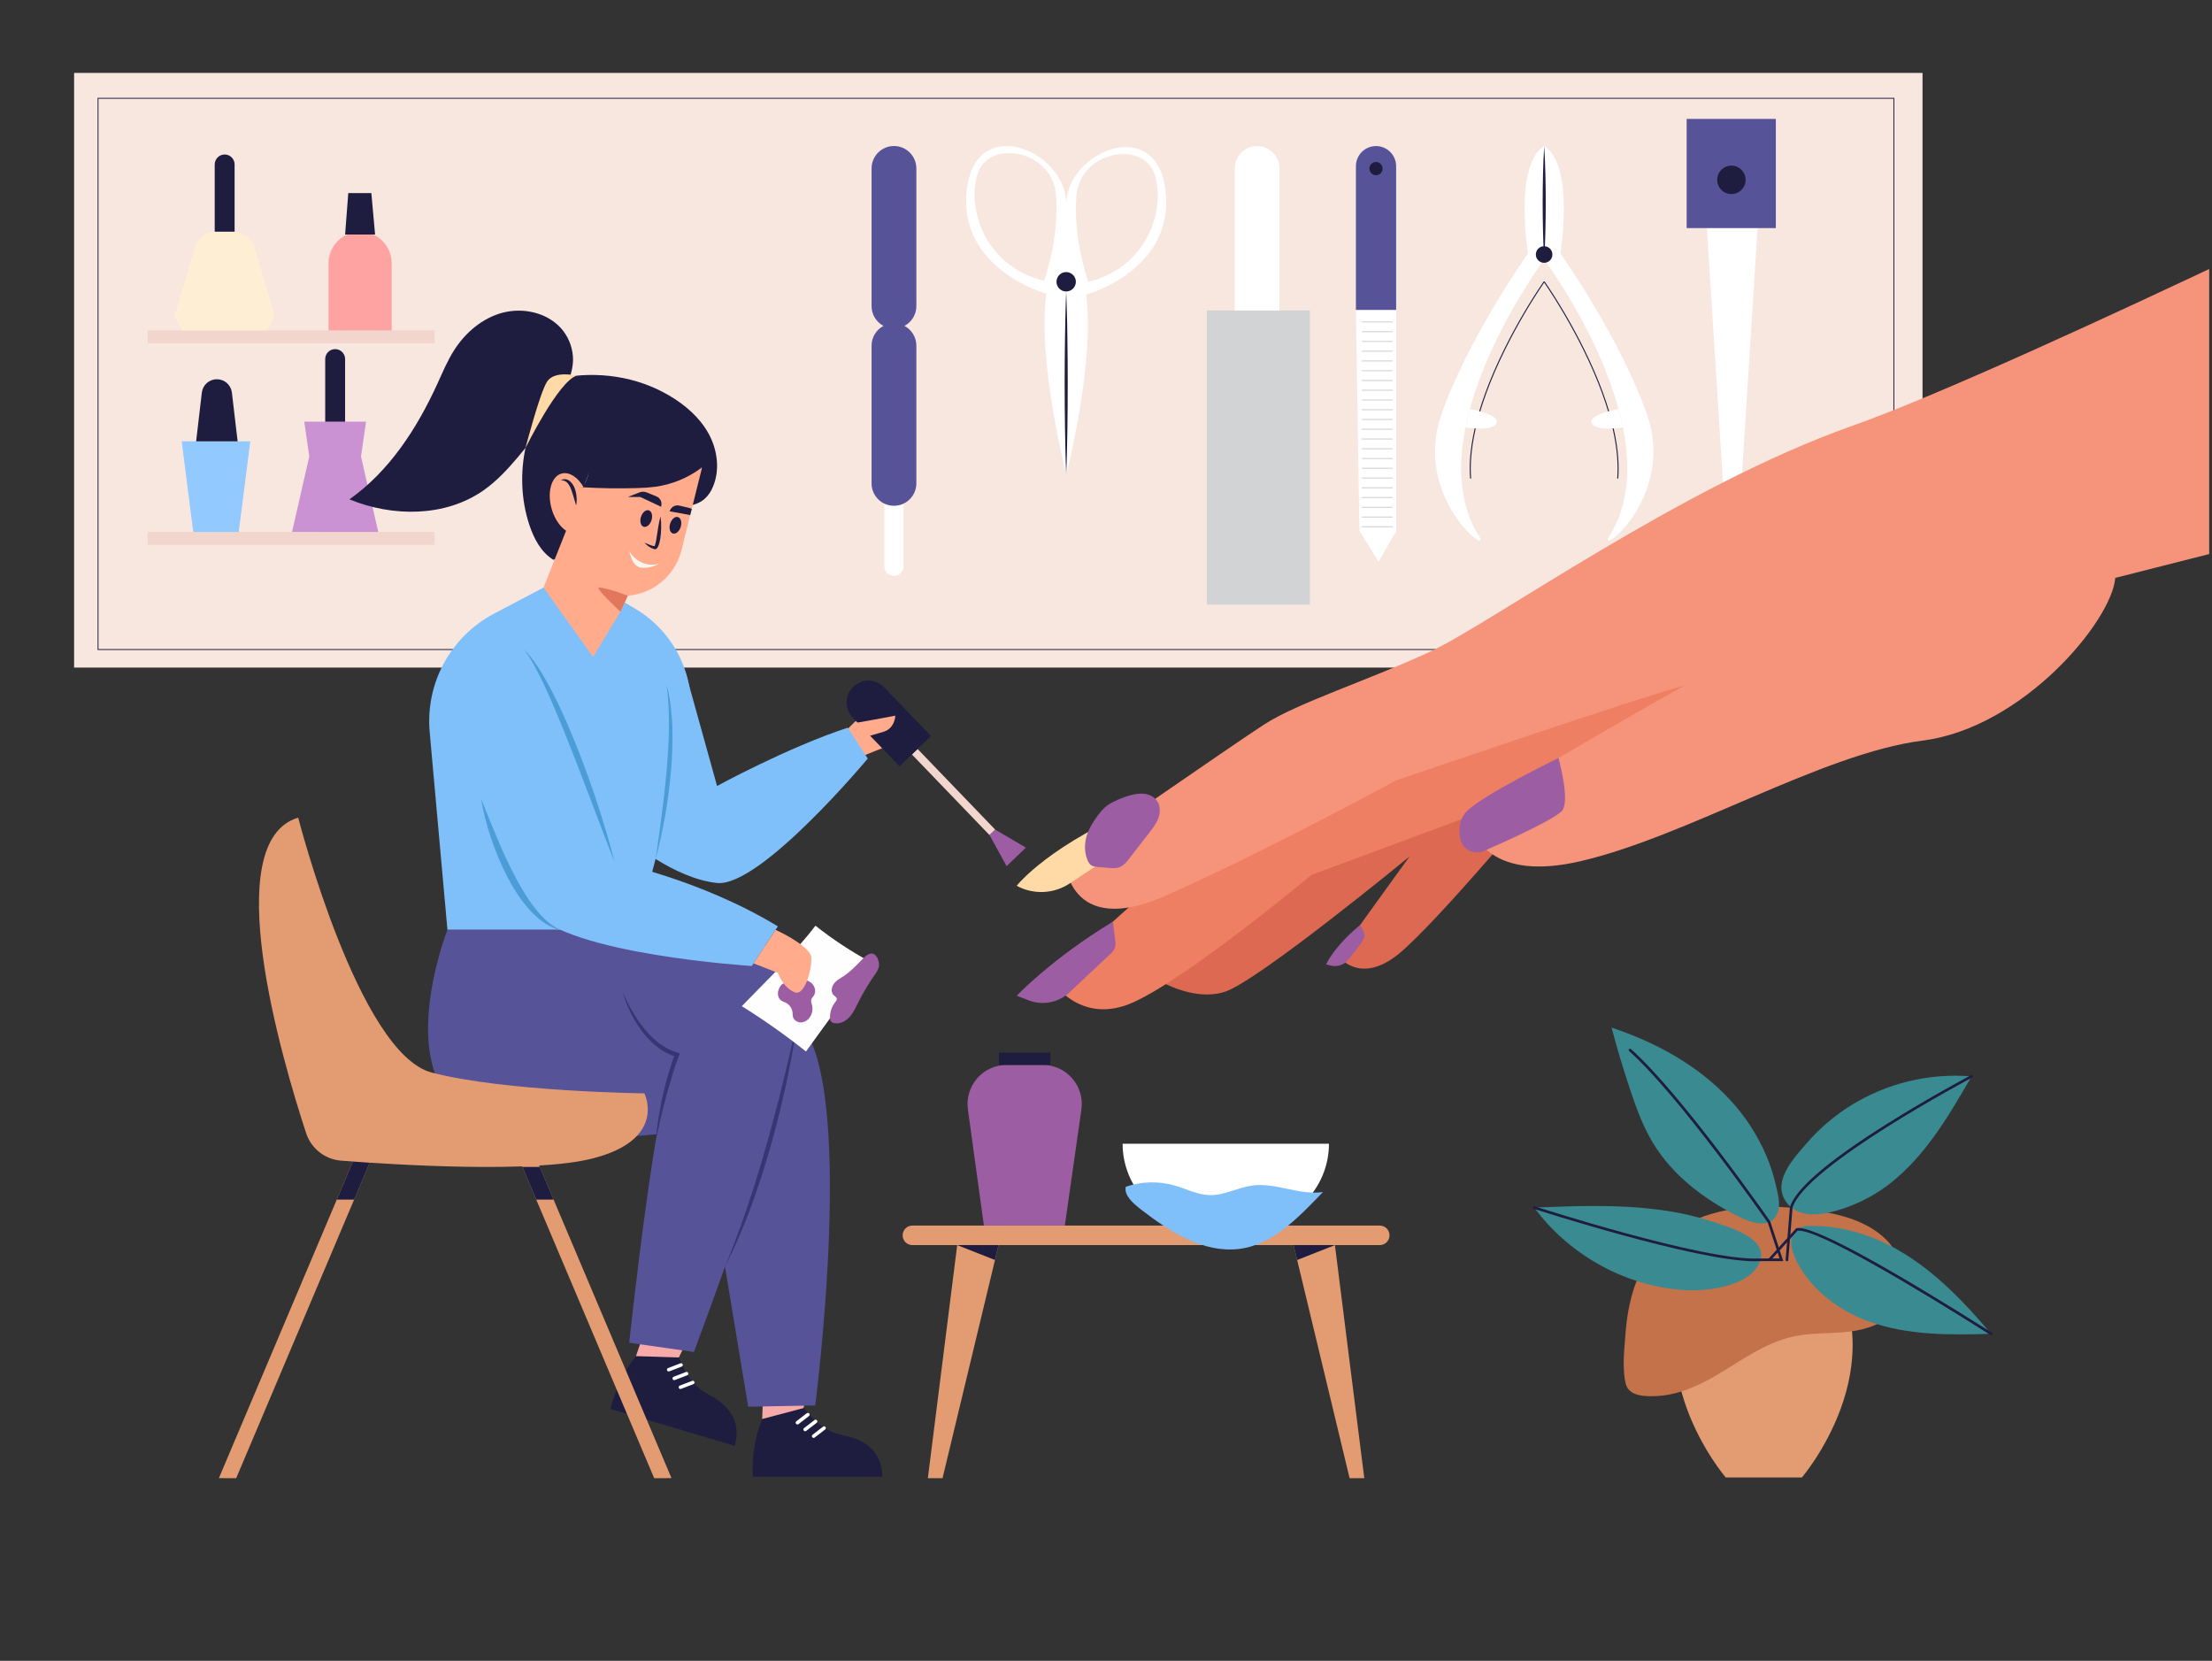 <?xml version="1.0" encoding="utf-8"?>
<!-- Generator: Adobe Illustrator 26.0.2, SVG Export Plug-In . SVG Version: 6.00 Build 0)  -->
<svg version="1.1" id="Layer_1" xmlns="http://www.w3.org/2000/svg" xmlns:xlink="http://www.w3.org/1999/xlink" x="0px" y="0px"
	 viewBox="0 0 1023 768" style="enable-background:new 0 0 1023 768;" xml:space="preserve">
<rect x="0" y="0" width="1023" height="768" fill="#333333" stroke="none"/>
<style type="text/css">
	.st0{clip-path:url(#SVGID_00000094584741653658327280000010081198801894749066_);}
	.st1{fill:#9C5DA3;}
	.st2{fill:#1E1D3F;}
	.st3{fill:#E39C72;}
	.st4{fill:#FFFFFF;}
	.st5{fill:#7FC0FA;}
	.st6{fill:#C47249;}
	.st7{fill:#3A8A91;}
	.st8{fill:#F8E7DF;}
	.st9{fill:#D1D3D4;}
	.st10{fill:#565398;}
	.st11{fill:#F2D5CD;}
	.st12{fill:#FEEED4;}
	.st13{fill:#FFA2A2;}
	.st14{fill:#92C9FF;}
	.st15{fill:#CB92D3;}
	.st16{fill:#DD6952;}
	.st17{fill:#EE7F62;}
	.st18{fill:#F5947B;}
	.st19{fill:#FFDAA6;}
	.st20{fill:#FFAB8C;}
	.st21{fill:#F8AAAA;}
	.st22{fill:#363674;}
	.st23{fill:#E2775B;}
	.st24{fill:#FCF5F2;}
	.st25{fill:#4C9CD8;}
	.st26{fill:#FEFEFE;}
</style>
<g>
	<defs>
		<rect id="SVGID_1_" x="-76.93" y="-47.44" width="1098.63" height="824.44"/>
	</defs>
	<clipPath id="SVGID_00000029020206171357705170000008175087305021225103_">
		<use xlink:href="#SVGID_1_"  style="overflow:visible;"/>
	</clipPath>
	<g style="clip-path:url(#SVGID_00000029020206171357705170000008175087305021225103_);">
		<path class="st1" d="M492.46,566.72h-37.43l-7.4-53.74c-0.35-2.56-0.15-5.16,0.59-7.64s2-4.76,3.69-6.71
			c1.7-1.95,3.79-3.51,6.14-4.58c2.35-1.07,4.9-1.63,7.48-1.63h16.68c2.59,0,5.15,0.56,7.51,1.63c2.36,1.08,4.46,2.65,6.16,4.61
			c1.7,1.96,2.95,4.26,3.69,6.75c0.73,2.49,0.92,5.1,0.55,7.67L492.46,566.72z"/>
		<path class="st2" d="M485.8,486.74h-23.81v5.69h23.81V486.74z"/>
		<path class="st3" d="M638.1,575.75H421.96c-1.2,0-2.34-0.48-3.19-1.32c-0.84-0.85-1.32-1.99-1.32-3.19c0-0.59,0.12-1.18,0.34-1.73
			c0.23-0.55,0.56-1.05,0.98-1.47c0.42-0.42,0.92-0.75,1.46-0.98c0.55-0.23,1.14-0.34,1.73-0.34H638.1c0.59,0,1.18,0.12,1.73,0.34
			c0.55,0.23,1.05,0.56,1.47,0.98c0.42,0.42,0.75,0.92,0.98,1.47c0.23,0.55,0.34,1.14,0.34,1.73c0,0.59-0.12,1.18-0.35,1.73
			c-0.23,0.55-0.56,1.05-0.98,1.46c-0.42,0.42-0.92,0.75-1.47,0.98C639.28,575.63,638.69,575.75,638.1,575.75z"/>
		<path class="st3" d="M442.69,575.75l-13.58,107.78h6.79l25.91-107.78H442.69z"/>
		<path class="st3" d="M617.37,575.75l13.58,107.78h-6.79l-25.91-107.78H617.37z"/>
		<path class="st2" d="M442.69,575.75h19.12l-1.66,6.89L442.69,575.75z"/>
		<path class="st2" d="M617.37,575.75h-19.12l1.65,6.89L617.37,575.75z"/>
		<path class="st4" d="M519.18,528.88h95.43c0,10.04-3.98,19.66-11.08,26.76c-7.09,7.1-16.71,11.08-26.74,11.08H557
			c-10.03,0-19.65-3.99-26.74-11.08C523.17,548.54,519.18,538.92,519.18,528.88L519.18,528.88z"/>
		<path class="st5" d="M520.64,548.77c7.22-2.47,15.03-2.7,22.38-0.64c5.53,1.56,10.81,4.4,16.54,4.51
			c6.76,0.12,13.02-3.57,19.7-4.45c10.87-1.43,21.74,4.65,32.58,3.02c-10.96,11.34-23.05,24.39-38.7,26.3
			c-16.61,2.03-32.14-7.93-45.39-18.17C524.42,556.74,519.71,552.9,520.64,548.77z"/>
		<path class="st3" d="M844.7,582.56h-57.94c-32.79,49.29,11.35,100.64,11.35,100.64h35.22C833.33,683.2,877.46,631.85,844.7,582.56
			z"/>
		<path class="st6" d="M793.11,636.34c11.8-6.85,23.03-15.47,36.37-18.35c8.43-1.82,17.18-1.2,25.74-2.22
			c8.56-1.02,17.55-4.14,22.38-11.29c6.84-10.13,2.33-24.81-6.92-32.79c-9.25-7.98-21.84-10.73-33.95-12.34
			c-24.58-3.26-52.68-1.71-69.61,16.41c-10.42,11.15-14.3,26.38-15.39,41.24c-0.51,7.05-1.58,15.88,0.12,22.8
			c1.48,6.05,9.24,5.98,14.24,5.76C775.71,645.14,784.88,641.1,793.11,636.34z"/>
		<path class="st7" d="M855.65,511.38c16.76-10.48,36.45-15.27,56.15-13.65c-9.76,16.93-19.82,34.2-34.59,46.98
			c-6.24,5.44-13.38,9.77-21.08,12.8c-6.7,2.59-15.57,5.32-22.75,3.34c-5.77-1.59-10-6.74-9.47-12.86
			c0.61-7.04,6.99-13.99,11.41-19.09C841.2,522.08,848.05,516.18,855.65,511.38z"/>
		<path class="st7" d="M800.18,508.66c-14.68-15.92-34.31-26.67-54.87-33.47c2.56,9.62,5.42,19.16,8.57,28.62
			c2.82,8.45,5.89,16.88,10.47,24.51c9.15,15.23,23.77,26.24,39.44,34.1c5.7,2.85,15.46,6.64,18.43-2c1.34-3.9-0.1-8.8-0.99-12.66
			c-1.03-4.47-2.44-8.84-4.22-13.06C812.95,525.11,807.26,516.3,800.18,508.66z"/>
		<path class="st7" d="M767.92,559.49c-19.31-2.63-38.89-1.86-58.36-1.09c15.42,21.01,39.91,35.1,65.82,37.86
			c6.95,0.74,14.08,0.51,20.89-1.1c5.81-1.38,12.33-3.7,15.97-8.74c9.14-12.69-11.37-18.62-20.05-21.46
			C784.29,562.4,776.16,560.57,767.92,559.49z"/>
		<path class="st7" d="M878.91,578.65c16.35,9.65,29.67,23.61,41.93,38.12c-19.02,0.6-38.54,0.76-56.45-5.68
			c-13.46-4.83-26.04-14.06-32.93-26.8c-2.33-4.31-5.29-11.96-0.46-15.75c2.65-2.08,6.64-1.69,9.76-1.6
			c4.1,0.14,8.17,0.63,12.18,1.47C862.1,570.39,870.87,573.85,878.91,578.65z"/>
		<path class="st2" d="M811.43,583.21c-26.98,0-101.29-23.98-102.06-24.22c-0.15-0.05-0.28-0.16-0.36-0.31
			c-0.07-0.14-0.09-0.31-0.04-0.47s0.16-0.28,0.3-0.36c0.15-0.07,0.31-0.09,0.47-0.04c0.78,0.25,78.19,25.24,103.38,24.13h9.89
			l-5.42-16.53c-1.66-2.38-41.07-58.84-64.16-79.39c-0.06-0.05-0.11-0.12-0.14-0.19c-0.04-0.07-0.06-0.15-0.06-0.23
			c0-0.08,0.01-0.16,0.03-0.24c0.03-0.07,0.07-0.15,0.12-0.21c0.05-0.06,0.12-0.11,0.19-0.15c0.07-0.03,0.15-0.05,0.23-0.06
			c0.08-0.01,0.16,0.01,0.24,0.03c0.07,0.03,0.15,0.07,0.21,0.12c23.6,20.98,64,79.09,64.41,79.67l0.05,0.07l6.01,18.32h-11.55
			C812.6,583.21,812.03,583.21,811.43,583.21z"/>
		<path class="st2" d="M920.85,617.38c-0.11,0-0.23-0.03-0.32-0.09c-0.45-0.27-1.35-0.84-2.64-1.66
			c-28.51-17.95-77.47-47.74-86.57-46.52l-12.58,13.84c-0.11,0.1-0.26,0.16-0.41,0.16s-0.3-0.05-0.41-0.16
			c-0.11-0.1-0.18-0.24-0.2-0.4c-0.01-0.15,0.03-0.3,0.12-0.43l12.86-14.16l0.2-0.04c8.54-1.67,52.39,24.43,87.65,46.65
			c1.29,0.82,2.19,1.38,2.64,1.65c0.14,0.09,0.24,0.22,0.27,0.38c0.04,0.16,0.01,0.32-0.07,0.46c-0.05,0.09-0.13,0.16-0.22,0.22
			C921.05,617.35,920.95,617.38,920.85,617.38z"/>
		<path class="st2" d="M826.42,583.21h-0.03c-0.08-0.01-0.16-0.03-0.23-0.07c-0.07-0.04-0.14-0.09-0.19-0.15
			c-0.05-0.06-0.09-0.13-0.12-0.21c-0.02-0.08-0.03-0.16-0.03-0.24l1.99-24.36l0.02-0.06c2.54-8.33,17.42-21.13,44.22-38.03
			c19.89-12.54,39.29-22.8,39.47-22.91c0.07-0.04,0.15-0.07,0.23-0.08c0.08-0.01,0.17-0.01,0.25,0.01c0.08,0.02,0.15,0.06,0.22,0.11
			c0.07,0.05,0.12,0.12,0.16,0.19c0.04,0.07,0.06,0.15,0.07,0.24c0.01,0.08-0.01,0.17-0.03,0.25c-0.03,0.08-0.07,0.15-0.13,0.21
			c-0.06,0.06-0.12,0.11-0.2,0.15c-0.77,0.41-77.06,40.85-83.08,60.15l-1.98,24.23c-0.01,0.15-0.08,0.29-0.2,0.4
			C826.72,583.15,826.57,583.21,826.42,583.21z"/>
		<path class="st2" d="M525.04,70.64c2.11,0,3.82-1.71,3.82-3.82c0-2.11-1.71-3.82-3.82-3.82s-3.82,1.71-3.82,3.82
			C521.22,68.93,522.93,70.64,525.04,70.64z"/>
		<path class="st8" d="M889.13,33.72H34.27v274.98h854.86V33.72z"/>
		<path class="st4" d="M447.05,88.32c-3.69,36.39,36.83,47.45,36.83,47.45c-4.14,31.79,9.21,83.39,9.21,83.39V94.31
			C493.09,69.43,450.73,51.92,447.05,88.32z M482.86,129.85c-28.11-6.86-35.98-34.65-30.52-50.08c5.47-15.43,34.28-10.29,36,10.15
			C490.05,110.36,482.86,129.84,482.86,129.85L482.86,129.85z"/>
		<path class="st4" d="M493.09,94.77v124.87c0,0,13.35-51.6,9.21-83.39c0,0,40.52-11.06,36.83-47.45
			C535.45,52.41,493.09,69.9,493.09,94.77z M497.85,90.37c1.71-20.44,30.52-25.58,35.99-10.15c5.48,15.43-2.4,43.23-30.52,50.08
			C503.33,130.3,496.13,110.81,497.85,90.37z"/>
		<path class="st2" d="M497.44,131.33c0.57-2.41-0.92-4.83-3.33-5.4c-2.41-0.57-4.83,0.92-5.39,3.34c-0.57,2.41,0.92,4.83,3.33,5.4
			C494.45,135.23,496.87,133.74,497.44,131.33z"/>
		<path class="st2" d="M493.09,134.8c0.16,3.53,0.23,7.07,0.35,10.58c0.12,3.52,0.15,7.07,0.2,10.59c0.05,3.52,0.08,7.07,0.12,10.61
			l0.04,10.59l-0.04,10.61c-0.04,3.53-0.05,7.07-0.11,10.59c-0.07,3.52-0.12,7.07-0.21,10.59c-0.09,3.52-0.18,7.07-0.35,10.59
			c-0.16-3.53-0.23-7.07-0.34-10.59c-0.11-3.52-0.16-7.07-0.21-10.59c-0.05-3.51-0.08-7.07-0.12-10.59l-0.04-10.61l0.04-10.59
			c0.04-3.54,0.05-7.07,0.12-10.61c0.07-3.53,0.12-7.07,0.2-10.59C492.83,141.86,492.93,138.33,493.09,134.8z"/>
		<path class="st4" d="M591.72,77.87c0-5.71-4.63-10.34-10.33-10.34c-5.7,0-10.33,4.63-10.33,10.34v171.55
			c0,5.71,4.63,10.34,10.33,10.34c5.7,0,10.33-4.63,10.33-10.34V77.87z"/>
		<path class="st9" d="M605.78,143.56h-47.65v136.02h47.65V143.56z"/>
		<path class="st10" d="M645.68,143.41h-18.6V76.84c0-2.47,0.98-4.83,2.72-6.57c1.74-1.74,4.1-2.73,6.57-2.73
			c2.47,0,4.83,0.98,6.58,2.73c1.74,1.75,2.73,4.11,2.73,6.58L645.68,143.41z"/>
		<path class="st4" d="M645.68,245.66l-8.13,14.09l-8.86-14.4l-1.61-101.94h18.6V245.66z"/>
		<path class="st2" d="M636.38,81.02c1.69,0,3.06-1.37,3.06-3.06c0-1.69-1.37-3.06-3.06-3.06c-1.69,0-3.06,1.37-3.06,3.06
			C633.32,79.65,634.69,81.02,636.38,81.02z"/>
		<path class="st9" d="M644.04,148.63h-14.21v0.47h14.21V148.63z"/>
		<path class="st9" d="M644.04,153.14h-14.21v0.47h14.21V153.14z"/>
		<path class="st9" d="M644.04,157.65h-14.21v0.47h14.21V157.65z"/>
		<path class="st9" d="M644.04,162.16h-14.21v0.47h14.21V162.16z"/>
		<path class="st9" d="M644.04,166.67h-14.21v0.47h14.21V166.67z"/>
		<path class="st9" d="M644.04,171.19h-14.21v0.47h14.21V171.19z"/>
		<path class="st9" d="M644.04,175.7h-14.21v0.47h14.21V175.7z"/>
		<path class="st9" d="M644.04,180.21h-14.21v0.47h14.21V180.21z"/>
		<path class="st9" d="M644.04,184.72h-14.21v0.47h14.21V184.72z"/>
		<path class="st9" d="M644.04,189.23h-14.21v0.47h14.21V189.23z"/>
		<path class="st9" d="M644.04,193.74h-14.21v0.47h14.21V193.74z"/>
		<path class="st9" d="M644.04,198.25h-14.21v0.47h14.21V198.25z"/>
		<path class="st9" d="M644.04,202.77h-14.21v0.47h14.21V202.77z"/>
		<path class="st9" d="M644.04,207.28h-14.21v0.47h14.21V207.28z"/>
		<path class="st9" d="M644.04,211.79h-14.21v0.47h14.21V211.79z"/>
		<path class="st9" d="M644.04,216.3h-14.21v0.47h14.21V216.3z"/>
		<path class="st9" d="M644.04,220.81h-14.21v0.47h14.21V220.81z"/>
		<path class="st9" d="M644.04,225.33h-14.21v0.47h14.21V225.33z"/>
		<path class="st9" d="M644.04,229.84h-14.21v0.47h14.21V229.84z"/>
		<path class="st9" d="M644.04,234.35h-14.21v0.47h14.21V234.35z"/>
		<path class="st9" d="M644.04,238.86h-14.21v0.47h14.21V238.86z"/>
		<path class="st9" d="M644.04,243.37h-14.21v0.47h14.21V243.37z"/>
		<path class="st4" d="M409.02,227.47h8.84v34.37c0,1.17-0.47,2.3-1.29,3.13c-0.83,0.83-1.95,1.3-3.13,1.3
			c-1.17,0-2.3-0.47-3.13-1.3c-0.83-0.83-1.29-1.96-1.29-3.13V227.47z"/>
		<path class="st10" d="M423.79,141.57V77.89c0-1.36-0.27-2.71-0.79-3.97c-0.52-1.26-1.28-2.4-2.25-3.36
			c-0.96-0.96-2.1-1.73-3.36-2.25c-1.26-0.52-2.6-0.79-3.96-0.79c-1.36,0-2.71,0.27-3.96,0.79c-1.26,0.52-2.4,1.28-3.36,2.25
			c-0.96,0.96-1.72,2.1-2.24,3.36c-0.52,1.26-0.79,2.6-0.79,3.96v63.67c0,1.88,0.51,3.73,1.48,5.34c0.97,1.61,2.36,2.93,4.02,3.81
			c-1.66,0.88-3.05,2.2-4.02,3.81c-0.97,1.61-1.48,3.46-1.48,5.34v63.68c0,2.75,1.09,5.38,3.03,7.32c1.94,1.94,4.57,3.03,7.32,3.03
			c1.36,0,2.71-0.27,3.96-0.79c1.26-0.52,2.4-1.28,3.36-2.25c0.96-0.96,1.73-2.1,2.25-3.36c0.52-1.26,0.79-2.61,0.79-3.97v-63.66
			c0-1.88-0.51-3.73-1.48-5.34c-0.97-1.61-2.36-2.93-4.02-3.81c1.66-0.88,3.05-2.2,4.02-3.81
			C423.28,145.29,423.79,143.45,423.79,141.57z"/>
		<path class="st4" d="M714.16,67.53v52.43c0,0-60.68,81.61-29.53,128.97c0.08,0.12,0.12,0.27,0.11,0.42
			c-0.01,0.15-0.07,0.29-0.18,0.4c-0.1,0.11-0.24,0.18-0.38,0.21c-0.15,0.02-0.3,0-0.43-0.07c-7.36-3.92-27.36-28.13-17.34-57.56
			c11.98-35.2,40.28-75.18,40.28-75.18S699.94,76.33,714.16,67.53z"/>
		<path class="st4" d="M714.16,67.53v52.43c0,0,60.68,81.61,29.53,128.97c-0.08,0.12-0.12,0.27-0.11,0.42
			c0.01,0.15,0.07,0.29,0.18,0.4c0.1,0.11,0.23,0.18,0.38,0.21c0.15,0.02,0.3,0,0.43-0.07c7.36-3.92,27.36-28.13,17.34-57.56
			c-11.97-35.2-40.28-75.18-40.28-75.18S728.38,76.33,714.16,67.53z"/>
		<path class="st2" d="M714.16,67.53c0.29,4.37,0.44,8.74,0.55,13.11c0.07,2.19,0.08,4.37,0.12,6.55l0.04,6.55l-0.04,6.55
			c-0.04,2.19-0.05,4.37-0.12,6.55c-0.1,4.37-0.26,8.74-0.55,13.11c-0.29-4.37-0.45-8.74-0.55-13.11c-0.07-2.18-0.08-4.37-0.12-6.55
			l-0.04-6.55l0.04-6.55c0.04-2.19,0.05-4.37,0.12-6.55C713.72,76.27,713.87,71.9,714.16,67.53z"/>
		<path class="st2" d="M714.12,121.53c2.12,0,3.83-1.72,3.83-3.84c0-2.12-1.72-3.84-3.83-3.84c-2.12,0-3.83,1.72-3.83,3.84
			C710.29,119.81,712,121.53,714.12,121.53z"/>
		<path class="st2" d="M679.9,221.29c-0.91-10.93,1.1-30.22,15.83-59.97c5.35-10.8,11.43-21.22,18.21-31.19l0.38,0.27
			c-6.76,9.95-12.83,20.36-18.17,31.14c-14.68,29.66-16.68,48.86-15.78,59.72L679.9,221.29z"/>
		<path class="st4" d="M679.77,189.16c0,0,14.24,2.42,12.33,6.52c-1.91,4.09-14.34,1.95-14.34,1.95L679.77,189.16z"/>
		<path class="st2" d="M748.39,221.29l-0.47-0.04c0.9-10.88-1.1-30.07-15.78-59.72c-5.34-10.78-11.41-21.19-18.17-31.14l0.38-0.27
			c6.78,9.97,12.86,20.39,18.21,31.19C747.29,191.08,749.3,210.36,748.39,221.29z"/>
		<path class="st4" d="M748.51,189.16c0,0-14.24,2.42-12.33,6.52c1.91,4.09,14.34,1.95,14.34,1.95L748.51,189.16z"/>
		<path class="st4" d="M801.12,67.53l-14.09,0.46l14.09,222.98L815.2,67.99L801.12,67.53z"/>
		<path class="st10" d="M821.28,54.99h-41.24v50.48h41.24V54.99z"/>
		<path class="st2" d="M800.74,89.73c3.63,0,6.57-2.94,6.57-6.57c0-3.63-2.94-6.58-6.57-6.58c-3.63,0-6.57,2.94-6.57,6.58
			C794.17,86.79,797.11,89.73,800.74,89.73z"/>
		<path class="st11" d="M200.99,152.75H68.33v5.95h132.66V152.75z"/>
		<path class="st11" d="M200.99,245.97H68.33v5.95h132.66V245.97z"/>
		<path class="st12" d="M117.66,114.41c-0.62-2.11-1.91-3.95-3.67-5.27c-1.76-1.31-3.9-2.02-6.09-2.02h-8
			c-2.2,0-4.33,0.71-6.09,2.02c-1.76,1.31-3.05,3.16-3.67,5.27l-9.43,31.94l3.6,6.41h39.21l3.6-6.41L117.66,114.41z"/>
		<path class="st2" d="M108.5,107.13h-9.2V76.06c0-0.61,0.12-1.21,0.35-1.77c0.23-0.56,0.57-1.07,1-1.5c0.43-0.43,0.94-0.77,1.49-1
			c0.56-0.23,1.16-0.35,1.76-0.35c1.22,0,2.39,0.48,3.25,1.35c0.86,0.86,1.35,2.03,1.35,3.25V107.13z"/>
		<path class="st13" d="M166.54,107.13c3.87,0,7.59,1.54,10.33,4.28c2.74,2.74,4.28,6.46,4.28,10.34v31.05h-29.22v-31.05
			c0-3.88,1.54-7.59,4.28-10.33C158.95,108.67,162.67,107.13,166.54,107.13z"/>
		<path class="st2" d="M173.47,108.45h-13.87l1.47-19.16h10.67L173.47,108.45z"/>
		<path class="st14" d="M103.91,204.08h-8.02H84.02l5.35,41.89h6.51h8.02h6.51l5.35-41.89H103.91z"/>
		<path class="st2" d="M90.71,204.08l2.63-22.53c0.2-1.71,1.02-3.28,2.3-4.42c1.28-1.14,2.94-1.77,4.66-1.77
			c1.72,0,3.37,0.63,4.65,1.77c1.28,1.14,2.1,2.71,2.3,4.42l2.65,22.54H90.71z"/>
		<path class="st2" d="M159.6,197.09h-9.2v-31.07c0-0.6,0.12-1.2,0.35-1.76c0.23-0.56,0.57-1.07,1-1.49
			c0.43-0.43,0.94-0.76,1.49-0.99c0.56-0.23,1.16-0.35,1.76-0.35c1.22,0,2.39,0.48,3.25,1.35c0.86,0.86,1.35,2.03,1.35,3.25
			L159.6,197.09z"/>
		<path class="st15" d="M166.96,211.1l2.33-16.13H155h-14.29l2.32,16.13l-7.98,34.87H155h19.94L166.96,211.1z"/>
		<path class="st2" d="M876.08,300.56H45.14V45.25h830.93V300.56z M45.55,300.15h830.12V45.66H45.55V300.15z"/>
		<path class="st16" d="M533.54,451.98c0,0,17.59,11.74,33.12,6.56c15.53-5.18,85.21-62.48,85.21-62.48l-33.12,45.91
			c0,0,9.9,13.81,27.89-0.69c17.99-14.5,70.48-77.76,70.48-77.76l-10.4-22.33l-125.57,38.97L533.54,451.98z"/>
		<path class="st17" d="M527.53,414.63l-41.91,37.69c0,0,11.67,20.17,34.49,12.74c22.81-7.43,86.48-60.52,86.48-60.52l117.26-43.53
			l83.82-43l-9.55-24.43L573.7,365.8L527.53,414.63z"/>
		<path class="st18" d="M1173.3,51.22c0,0-238.44,118.07-317.08,145.84c-78.63,27.77-166.61,91.23-195.12,104.42
			c-28.52,13.19-61.27,23.65-76.5,33.55c-15.23,9.9-92.12,63.23-92.12,63.23s1.52,35.8,46.44,16
			c44.92-19.8,106.61-53.33,106.61-53.33s112.9-38.59,133.46-43.92c0,0-79.41,44.65-97.94,58.36c-0.64,0.47-1.13,1.12-1.4,1.87
			c-0.28,0.75-0.32,1.56-0.14,2.34c1.82,7.56,10.58,28.09,51.31,18.68c49.49-11.43,111.9-49.89,158.36-55.8
			c46.46-5.91,87.55-55.42,89.07-75.23l195.09-49.51L1173.3,51.22z"/>
		<path class="st19" d="M530.78,371.75l-2.14,11.95c-0.16,0.87-0.49,1.71-0.98,2.45c-0.49,0.74-1.12,1.37-1.87,1.86l-31.12,20.53
			c-3.6,2.38-7.78,3.73-12.09,3.92c-4.31,0.19-8.59-0.8-12.38-2.86C470.2,409.61,485.46,389.88,530.78,371.75z"/>
		<path class="st1" d="M502.88,397.58c0.41,1.04,1.01,2.09,1.97,2.66c0.81,0.48,1.78,0.57,2.71,0.64l5.24,0.44
			c1.63,0.14,3.34,0.27,4.88-0.3c1.97-0.73,3.37-2.44,4.66-4.12l9.15-11.81c1.66-2.14,3.35-4.33,4.26-6.88
			c0.91-2.55,0.93-5.58-0.62-7.8c-4.53-6.47-14.77-2.26-20.31,0.41c-2.02,0.96-3.82,2.33-5.29,4.02c-2.26,2.59-4.19,5.44-5.74,8.51
			C501.63,387.74,501.04,393.02,502.88,397.58z"/>
		<path class="st1" d="M720.75,350.5c0,0,5.34,19.09,1.87,24.14c-2.48,3.61-24.13,13.5-36.26,18.85c-1.14,0.5-2.37,0.73-3.61,0.67
			c-1.24-0.06-2.45-0.41-3.53-1.01c-1.08-0.61-2.01-1.46-2.71-2.48c-0.7-1.03-1.15-2.2-1.32-3.43c-0.55-4.07-0.15-8.66,3.01-11.95
			C685.45,367.7,720.75,350.5,720.75,350.5z"/>
		<path class="st1" d="M514.7,426.18l1.17,9.44c0.11,0.91,0.01,1.84-0.3,2.7c-0.31,0.86-0.82,1.64-1.49,2.27l-19.5,18.32
			c-2.48,2.33-5.57,3.91-8.9,4.55c-3.34,0.65-6.79,0.34-9.96-0.89l-5.51-2.13C470.21,460.44,486.33,443.35,514.7,426.18z"/>
		<path class="st1" d="M628.98,427.79c0,0,2.44,3.18,2.06,5.55c-0.25,1.49-4.48,6.83-7.58,10.55c-0.94,1.14-2.19,1.98-3.59,2.45
			c-1.4,0.46-2.91,0.52-4.34,0.17l-2.23-0.54C613.3,445.95,616.94,437.62,628.98,427.79z"/>
		<path class="st20" d="M391.55,337.61c0,0,10.23-11.29,15.02-10.41c4.79,0.88,11.17,14.86,11.17,14.86l-18.51,7.43L391.55,337.61z"
			/>
		<path class="st2" d="M352.48,656.16l19.16-5.06l3.31,3.79c3.98,4.6,9.38,7.73,15.35,8.9c7.54,1.43,17.63,5.83,17.78,19.11h-59.91
			C348.17,682.9,347.03,669.16,352.48,656.16z"/>
		<path class="st4" d="M368.78,658.68c-0.12,0-0.25-0.03-0.36-0.08c-0.11-0.05-0.21-0.13-0.29-0.23c-0.07-0.09-0.11-0.18-0.14-0.29
			c-0.03-0.1-0.04-0.21-0.02-0.32c0.01-0.11,0.05-0.21,0.1-0.3c0.05-0.09,0.12-0.18,0.21-0.24l4.83-3.72
			c0.09-0.07,0.18-0.11,0.29-0.14c0.1-0.03,0.21-0.04,0.32-0.02c0.11,0.01,0.21,0.05,0.3,0.1c0.09,0.05,0.17,0.12,0.24,0.21
			c0.07,0.08,0.11,0.18,0.14,0.29c0.03,0.1,0.04,0.21,0.02,0.32c-0.01,0.11-0.05,0.21-0.1,0.3c-0.05,0.09-0.12,0.17-0.21,0.24
			l-4.83,3.74C369.13,658.63,368.96,658.68,368.78,658.68z"/>
		<path class="st4" d="M372.38,661.82c-0.17,0-0.34-0.05-0.48-0.15c-0.14-0.1-0.24-0.24-0.3-0.4c-0.05-0.16-0.06-0.34-0.01-0.5
			c0.05-0.16,0.15-0.31,0.28-0.41l4.83-3.72c0.17-0.13,0.39-0.19,0.6-0.16c0.21,0.03,0.41,0.14,0.54,0.31
			c0.13,0.17,0.19,0.39,0.16,0.6c-0.03,0.21-0.14,0.41-0.31,0.54l-4.83,3.72C372.73,661.76,372.56,661.82,372.38,661.82z"/>
		<path class="st4" d="M376.29,664.91c-0.12,0-0.25-0.03-0.36-0.08c-0.11-0.05-0.21-0.13-0.29-0.24c-0.07-0.08-0.11-0.18-0.14-0.29
			c-0.03-0.1-0.04-0.21-0.02-0.32c0.01-0.11,0.05-0.21,0.1-0.3c0.05-0.09,0.12-0.17,0.21-0.24l4.83-3.72
			c0.17-0.13,0.39-0.19,0.6-0.16c0.21,0.03,0.41,0.14,0.54,0.31c0.13,0.17,0.19,0.39,0.16,0.6c-0.03,0.21-0.14,0.41-0.31,0.54
			l-4.83,3.72C376.65,664.86,376.47,664.91,376.29,664.91z"/>
		<path class="st21" d="M353.11,639.94l-0.63,16.22l19.16-5.06l1.94-11.16H353.11z"/>
		<path class="st2" d="M294.13,627.08l19.81,0.62l2.1,4.58c2.5,5.54,6.79,10.09,12.17,12.91c6.82,3.53,15.24,10.62,11.6,23.39
			l-57.44-17.09C282.36,651.48,285.21,637.98,294.13,627.08z"/>
		<path class="st4" d="M309.04,634.15c-0.16-0.05-0.31-0.15-0.41-0.28s-0.17-0.3-0.17-0.47c-0.01-0.17,0.04-0.34,0.13-0.48
			c0.09-0.14,0.23-0.25,0.39-0.31l5.7-2.2c0.2-0.08,0.43-0.07,0.62,0.02c0.2,0.09,0.35,0.25,0.43,0.45c0.08,0.2,0.07,0.43-0.02,0.62
			c-0.09,0.2-0.25,0.35-0.45,0.43l-5.7,2.19C309.39,634.19,309.21,634.2,309.04,634.15z"/>
		<path class="st4" d="M311.6,638.17c-0.16-0.05-0.31-0.15-0.41-0.28c-0.1-0.13-0.17-0.3-0.17-0.47c-0.01-0.17,0.04-0.34,0.13-0.48
			c0.09-0.14,0.23-0.25,0.39-0.31l5.7-2.19c0.1-0.04,0.21-0.06,0.31-0.06c0.11,0,0.21,0.03,0.31,0.07c0.1,0.04,0.18,0.1,0.26,0.18
			c0.07,0.08,0.13,0.17,0.17,0.27c0.04,0.1,0.06,0.21,0.05,0.31c0,0.11-0.03,0.21-0.07,0.31c-0.04,0.1-0.11,0.19-0.18,0.26
			c-0.08,0.07-0.17,0.13-0.27,0.17l-5.7,2.19C311.95,638.21,311.77,638.22,311.6,638.17z"/>
		<path class="st4" d="M314.46,642.26c-0.16-0.05-0.31-0.15-0.41-0.28c-0.11-0.13-0.17-0.3-0.17-0.47
			c-0.01-0.17,0.04-0.34,0.13-0.48c0.09-0.14,0.23-0.25,0.39-0.31l5.7-2.19c0.1-0.04,0.21-0.06,0.31-0.06
			c0.11,0,0.21,0.03,0.31,0.07c0.1,0.04,0.19,0.11,0.26,0.18c0.07,0.08,0.13,0.17,0.17,0.27c0.04,0.1,0.06,0.21,0.05,0.31
			c0,0.11-0.03,0.21-0.07,0.31c-0.04,0.1-0.1,0.19-0.18,0.26c-0.08,0.07-0.17,0.13-0.27,0.17l-5.7,2.19
			C314.82,642.31,314.64,642.32,314.46,642.26z"/>
		<path class="st21" d="M299.36,611.72l-5.23,15.36l19.81,0.62l5.03-10.14L299.36,611.72z"/>
		<path class="st5" d="M251.37,271.69l-22.94,12.1c-9.79,5.17-17.83,13.12-23.12,22.85c-5.29,9.73-7.58,20.81-6.59,31.84l8.21,91.48
			h87.79l23.25-90.02c2.85-11.06,2.03-22.74-2.34-33.29c-4.37-10.55-12.05-19.39-21.88-25.19l-16.68-9.85L251.37,271.69z"/>
		<path class="st10" d="M206.92,429.96c0,0-26.39,67.34,11.43,86.01c37.83,18.67,106.3,5.65,106.3,5.65l21.38,128.86l30.99-0.58
			c0,0,19.84-152.56-8.29-177.86c-16.28-14.66-51.31-10.38-67.14-17.71c-11.51-5.33-6.86-24.37-6.86-24.37H206.92z"/>
		<path class="st10" d="M294.03,431.07c0,0,73.3-9.85,77.21,28.93c2.51,24.94-50.33,165.17-50.33,165.17L291,620.91
			c0,0,13.09-123.2,22.12-133.16C324.12,475.61,268.53,477.92,294.03,431.07z"/>
		<path class="st22" d="M288.01,458.82c1.29,3.04,2.77,5.98,4.45,8.82c1.64,2.83,3.5,5.54,5.56,8.08c1.04,1.25,2.13,2.44,3.25,3.59
			c1.15,1.13,2.37,2.18,3.66,3.16c1.29,0.95,2.64,1.8,4.04,2.56c1.42,0.71,2.89,1.3,4.41,1.75l1.07,0.32l-0.41,1.04
			c-1.22,3.11-2.29,6.38-3.28,9.63c-0.99,3.25-1.92,6.54-2.82,9.83c-0.41,1.65-0.86,3.3-1.26,4.96l-0.62,2.49l-0.58,2.5
			c-0.41,1.66-0.75,3.34-1.15,5c-0.2,0.81-0.36,1.67-0.55,2.51l-0.56,2.51c0.17-1.7,0.33-3.42,0.54-5.12l0.35-2.55
			c0.11-0.85,0.24-1.7,0.37-2.55c0.53-3.39,1.18-6.77,1.9-10.13c0.73-3.36,1.59-6.69,2.52-10.01c0.48-1.65,0.98-3.3,1.53-4.94
			s1.09-3.26,1.75-4.89l0.65,1.36c-1.65-0.51-3.24-1.16-4.77-1.95c-1.5-0.81-2.94-1.75-4.28-2.8c-1.32-1.06-2.58-2.21-3.75-3.43
			c-1.16-1.23-2.25-2.52-3.25-3.87c-1.99-2.68-3.73-5.55-5.19-8.55C290.11,465.16,288.92,462.03,288.01,458.82z"/>
		<path class="st22" d="M368.74,472.06c-0.31,2.44-0.66,4.89-1.06,7.35l-0.6,3.66l-0.64,3.66c-0.41,2.44-0.92,4.89-1.38,7.3
			c-0.46,2.42-1.01,4.85-1.51,7.28c-0.5,2.43-1.07,4.84-1.63,7.25c-0.56,2.42-1.15,4.83-1.74,7.23l-0.9,3.61l-0.96,3.59l-0.96,3.59
			c-0.32,1.2-0.64,2.4-0.99,3.59c-2.71,9.54-5.78,18.98-9.2,28.3l-2.68,6.92l-0.68,1.73l-0.73,1.71l-1.46,3.42
			c-0.99,2.27-1.94,4.56-3.06,6.78c-1.12,2.22-2.17,4.48-3.25,6.68c0.9-2.31,1.82-4.62,2.75-6.92c0.45-1.15,0.96-2.28,1.36-3.45
			l1.29-3.48l1.3-3.47l0.65-1.73l0.6-1.76l2.44-7c0.41-1.16,0.77-2.35,1.15-3.52l1.15-3.52l1.15-3.52l1.07-3.55
			c0.71-2.37,1.47-4.71,2.17-7.08l2.03-7.12c0.36-1.18,0.68-2.37,1.01-3.57l0.98-3.57l0.98-3.57l0.94-3.59
			c1.3-4.77,2.47-9.57,3.66-14.36C364.36,491.34,366.61,481.72,368.74,472.06z"/>
		<path class="st5" d="M247.66,313.6l36.56,85.02c0,0,39.6,7.91,75.52,29.74l-12.04,18.32c0,0-85-5.26-101.41-25.5
			c-16.41-20.24-23.8-51.86-23.8-51.86S224.63,324.51,247.66,313.6z"/>
		<path class="st2" d="M255.91,258.86c-5.76-3.55-9.1-9.99-11.19-16.43c-7.5-23.03-1.63-49.91,14.75-67.73
			c17.12-3.16,34.79-0.68,49.83,8.09c7.39,4.31,14.14,10.07,18.31,17.54c4.17,7.47,5.45,16.81,2.14,24.69
			c-0.83,2.13-2.13,4.05-3.81,5.6c-4.86,4.29-12.14,3.6-18.55,4.58C288.76,238.03,274.03,253.64,255.91,258.86z"/>
		<path class="st20" d="M324.65,216.34l-9.48,38.08c-1.41,5.67-4.57,10.75-9.02,14.53c-4.45,3.78-9.98,6.06-15.8,6.52l-3.42,7.41
			l-12.65,20.93l-22.91-32.11l27.67-69.7L324.65,216.34z"/>
		<path class="st20" d="M267.47,246.63c4.68-1.32,6.72-8.58,4.57-16.21c-2.15-7.63-7.69-12.75-12.37-11.43
			c-4.68,1.32-6.72,8.58-4.57,16.21C257.26,242.83,262.8,247.95,267.47,246.63z"/>
		<path class="st2" d="M301.31,240.55c-0.66,2.1-2.28,3.45-3.63,3.03c-1.35-0.42-1.9-2.47-1.25-4.56c0.66-2.09,2.28-3.45,3.63-3.03
			C301.41,236.41,301.97,238.45,301.31,240.55z"/>
		<path class="st2" d="M314.81,243.66c-0.66,2.1-2.28,3.45-3.63,3.03c-1.35-0.42-1.9-2.44-1.25-4.56c0.66-2.12,2.28-3.45,3.63-3.03
			C314.91,239.53,315.46,241.56,314.81,243.66z"/>
		<path class="st2" d="M305.46,238.75c0.26,1.71,0.37,3.43,0.32,5.16c-0.01,1.73-0.15,3.45-0.41,5.16
			c-0.15,0.87-0.35,1.73-0.59,2.58c-0.14,0.46-0.32,0.9-0.55,1.32c-0.14,0.28-0.34,0.53-0.58,0.73c-0.09,0.07-0.19,0.13-0.3,0.18
			c-0.12,0.06-0.27,0.1-0.41,0.09c-0.18,0.01-0.35-0.01-0.52-0.08c-0.87-0.27-1.68-0.69-2.42-1.22c-0.72-0.5-1.38-1.08-1.97-1.73
			c0.81,0.33,1.58,0.69,2.37,0.97c0.74,0.31,1.52,0.53,2.31,0.66c0.07,0,0.27,0.03,0.11,0c-0.05,0-0.08,0-0.09,0
			c-0.01,0-0.04,0.04-0.04,0c0.06-0.1,0.12-0.2,0.16-0.3c0.14-0.35,0.25-0.71,0.32-1.07c0.19-0.77,0.34-1.59,0.46-2.42l0.79-5
			C304.71,242.12,305.01,240.43,305.46,238.75z"/>
		<path class="st23" d="M290.34,275.46c0,0-8.47-3.28-13.26-3.85c-2.67-0.32,9.84,11.26,9.84,11.26L290.34,275.46z"/>
		<path class="st2" d="M266.45,233.7c-0.84-2.51-1.39-4.97-2.26-7.25c-0.37-1.1-0.93-2.13-1.66-3.05c-0.36-0.42-0.82-0.76-1.33-0.98
			c-0.58-0.23-1.19-0.35-1.81-0.35c0.61-0.35,1.3-0.52,2-0.48c0.74,0.07,1.45,0.35,2.03,0.81c1.1,0.9,1.93,2.1,2.38,3.45
			c0.46,1.26,0.75,2.57,0.84,3.91C266.78,231.08,266.71,232.41,266.45,233.7z"/>
		<path class="st2" d="M305.78,234.34l-9.63-4.52h-5.82l5.34-2.11c1.12-0.44,2.37-0.43,3.49,0.02l4.48,1.84
			c0.76,0.31,1.4,0.87,1.8,1.59c0.41,0.72,0.56,1.55,0.44,2.36L305.78,234.34z"/>
		<path class="st2" d="M319.21,238.18l-9.56-1.75l0.37-0.73c0.37-0.73,0.98-1.32,1.73-1.66c0.75-0.35,1.59-0.43,2.39-0.25l4.73,1.11
			c0.37,0.09,0.72,0.23,1.06,0.41L319.21,238.18z"/>
		<path class="st2" d="M324.25,216.44c-6.24,4.62-13.54,7.6-21.23,8.66c-2.76,0.34-5.54,0.54-8.32,0.59
			c-8.4,0.25-16.81,0.14-25.19-0.37c5.41-8.64,3.66-22.43,11.22-29.26c5.59-5.04,14.13-4.91,21.44-3.1
			c5.72,1.41,11.36,3.75,15.67,7.78C322.15,204.76,324.94,210.58,324.25,216.44z"/>
		<path class="st2" d="M259.3,151.6c-6.59-7.11-17.39-9.46-26.77-7.02c-9.37,2.44-17.28,9.16-22.49,17.33
			c-3.14,4.93-5.39,10.36-7.82,15.67c-9.4,20.57-22.16,40.28-40.61,53.33c19.98,8.21,44.29,8.24,61.99-4.15
			c6.13-4.29,11.25-9.86,16.08-15.57c6.85-8.1,13.22-16.6,19.08-25.45c1.86-2.68,3.27-5.66,4.16-8.8c1.1-4.07,2.4-7.91,2.03-12.21
			C264.57,159.85,262.59,155.23,259.3,151.6z"/>
		<path class="st19" d="M243.01,207.19c0,0,15.21-30.91,23.71-33.47c0,0-10.37-2.56-13.74,2.8
			C249.59,181.87,243.01,207.19,243.01,207.19z"/>
		<path class="st24" d="M304.93,260.68c0,0-8.54,2.79-13.83-5.74c0,0,1.09,7.45,5.82,7.61C299.7,262.66,302.47,262.02,304.93,260.68
			z"/>
		<path class="st5" d="M316.98,310.77l14.65,52.67c0,0,32.39-17.71,60.44-26.96l9.25,14.31c0,0-49.72,59.6-69.73,57.51
			c-20-2.09-40.5-19.86-40.5-19.86L316.98,310.77z"/>
		<path class="st11" d="M424.37,346.34l-2.63,2.53l35.9,37.3l2.63-2.53L424.37,346.34z"/>
		<path class="st1" d="M457.64,386.16l7.9,14.36l8.9-8.58l-14.17-8.31L457.64,386.16z"/>
		<path class="st2" d="M430.58,340.34l-14.55,14.02l-21.66-22.5c-0.92-0.96-1.65-2.08-2.13-3.32c-0.48-1.24-0.72-2.56-0.7-3.88
			c0.03-1.33,0.31-2.64,0.84-3.85c0.53-1.22,1.29-2.31,2.25-3.24c0.95-0.92,2.08-1.65,3.32-2.13c1.23-0.48,2.55-0.72,3.88-0.7
			c1.33,0.02,2.63,0.31,3.85,0.84c1.22,0.53,2.31,1.3,3.24,2.25L430.58,340.34z"/>
		<path class="st25" d="M303.2,397.15c0.99-6.71,1.93-13.4,2.81-20.1c0.41-3.36,0.85-6.7,1.22-10.06c0.37-3.35,0.72-6.71,1-10.07
			c0.28-3.36,0.55-6.72,0.74-10.09c0.11-1.68,0.18-3.36,0.25-5.04l0.07-2.53c0.03-0.84,0.05-1.68,0.06-2.52
			c0.05-3.37,0-6.74-0.16-10.1c-0.16-3.36-0.46-6.73-0.95-10.09c0.9,3.28,1.55,6.62,1.95,10c0.22,1.69,0.35,3.38,0.51,5.08
			c0.15,1.7,0.2,3.39,0.25,5.09c0.17,6.79-0.05,13.59-0.68,20.36c-0.32,3.38-0.67,6.76-1.12,10.12c-0.45,3.36-0.95,6.72-1.54,10.06
			C306.4,383.99,305.01,390.63,303.2,397.15z"/>
		<path class="st25" d="M284.22,398.62c-3.29-8.33-6.45-16.69-9.62-25.04l-4.77-12.52c-1.59-4.17-3.17-8.34-4.83-12.48
			s-3.25-8.31-4.95-12.43c-1.69-4.12-3.41-8.23-5.18-12.32c-0.9-2.04-1.81-4.07-2.75-6.08l-0.7-1.52l-0.73-1.5
			c-0.48-1-0.97-2-1.49-2.99c-0.52-0.99-0.99-1.99-1.54-2.96c-0.55-0.96-1.07-1.95-1.63-2.9l-0.85-1.44l-0.92-1.39
			c-0.58-0.96-1.32-1.8-1.97-2.71l1.18,1.2c0.2,0.2,0.41,0.41,0.59,0.61l0.54,0.64l1.08,1.29l1.01,1.35
			c0.7,0.89,1.31,1.84,1.93,2.77c0.63,0.93,1.22,1.89,1.82,2.85c2.34,3.85,4.47,7.81,6.46,11.83l1.48,3.03
			c0.48,1.01,0.94,2.03,1.42,3.05c0.47,1.02,0.93,2.03,1.39,3.07c0.46,1.03,0.92,2.03,1.36,3.07c1.78,4.11,3.45,8.27,5.11,12.43
			c1.66,4.16,3.18,8.37,4.69,12.59c1.51,4.21,2.97,8.45,4.34,12.71C279.47,381.35,282.05,389.93,284.22,398.62z"/>
		<path class="st25" d="M222.48,369.33c2.27,5.67,4.5,11.3,6.86,16.87c2.36,5.57,4.81,11.07,7.5,16.43
			c2.7,5.36,5.62,10.59,9.12,15.41c0.86,1.21,1.78,2.38,2.74,3.51c0.95,1.14,1.97,2.23,3.04,3.26c2.13,2.12,4.61,3.86,7.32,5.15
			c-3.02-0.59-5.83-2.1-8.35-3.92c-2.49-1.87-4.76-4.02-6.76-6.4c-4.03-4.74-7.25-10.05-10.02-15.54c-2.73-5.49-5.06-11.17-6.98-17
			C225,381.3,223.5,375.36,222.48,369.33z"/>
		<path class="st26" d="M363.3,444.61l-20.23,20.66c10.29,6.41,20.2,13.41,29.68,20.95l29.95-41.33c-9-4.86-17.56-10.49-25.57-16.85
			c-5.31,7-11.26,13.47-17.79,19.35"/>
		<path class="st1" d="M387.01,461.88c0.06,0.57-0.35,1.05-0.71,1.49c-1.65,2.08-2.52,4.67-2.44,7.33
			c-0.01,0.46,0.09,0.92,0.28,1.34c0.41,0.71,1.25,1.05,2.04,1.15c2.52,0.34,5.02-1.04,6.73-2.94c1.7-1.89,2.78-4.25,3.91-6.53
			c2.14-4.29,4.59-8.42,7.32-12.36c1.34-1.93,2.78-3.79,2.33-6.29c-0.24-1.35-1.02-3.26-2.34-3.9c-2.29-1.16-4.93,2.03-6.29,3.43
			c-2.78,2.85-5.38,5.43-8.8,7.49c-1.89,1.14-3.81,2.52-4.28,4.81c-0.24,0.95-0.1,1.95,0.38,2.8
			C385.62,460.49,386.9,460.94,387.01,461.88z"/>
		<path class="st1" d="M361.26,462.64c0.64,0.46,1.41,0.66,2.12,1.01c0.86,0.43,1.6,1.07,2.15,1.87c0.55,0.79,0.89,1.71,1,2.66
			c0.01,0.66,0.07,1.32,0.18,1.97c0.41,1.6,2.08,2.68,3.72,2.64c0.82-0.06,1.62-0.3,2.33-0.72c0.71-0.42,1.32-0.99,1.77-1.68
			c0.54-0.79,0.92-1.68,1.1-2.63c0.18-0.94,0.16-1.91-0.06-2.84c-0.22-0.91-0.63-1.85-0.35-2.75c0.21-0.68,0.77-1.18,1.16-1.77
			c1.17-1.8,0.54-4.39-1.07-5.82c-1.32-1.08-2.98-1.66-4.68-1.63c-1.89-0.03-3.56,0.65-5.36,1.09c-1.02,0.25-2.17,0.32-3.12,0.81
			c-1.11,0.57-1.76,1.84-2.12,2.98C359.49,459.46,359.76,461.57,361.26,462.64z"/>
		<path class="st20" d="M358.69,429.96c0,0,13.74,6.23,16.28,11.66c1.29,2.78-2.07,19.44-7.5,17.2c-5.43-2.23-7.73-8.96-7.73-8.96
			l-11.24-4.4L358.69,429.96z"/>
		<path class="st3" d="M109.24,683.52l-8.01-0.01l64.97-153.47l8.01,0.01L109.24,683.52z"/>
		<path class="st3" d="M302.54,683.52l8.01-0.01l-64.98-153.47l-8.01,0.01L302.54,683.52z"/>
		<path class="st3" d="M137.91,378.08c0,0,27.94,109.07,61.76,117.89c33.82,8.83,98.34,9.62,98.34,9.62s10.73,21.28-23.96,30.1
			c-26.98,6.87-89.73,3.05-116.26,1.02c-3.65-0.28-7.14-1.64-10.02-3.89c-2.88-2.26-5.03-5.32-6.18-8.8
			C130.23,489.4,100.82,389.1,137.91,378.08z"/>
		<path class="st2" d="M163.21,537.11l7.79,0.53l-7.22,17.06h-8.02L163.21,537.11z"/>
		<path class="st2" d="M241.62,539.62L248,554.7h8.02l-6.38-15.09H241.62z"/>
		<path class="st20" d="M395.21,334.35c0.2,0.11,18.86-3.42,18.86-3.42s-0.16,5.79-5.31,7.4c-5.16,1.61-7.52,2.18-7.52,2.18
			L395.21,334.35z"/>
	</g>
</g>
</svg>
